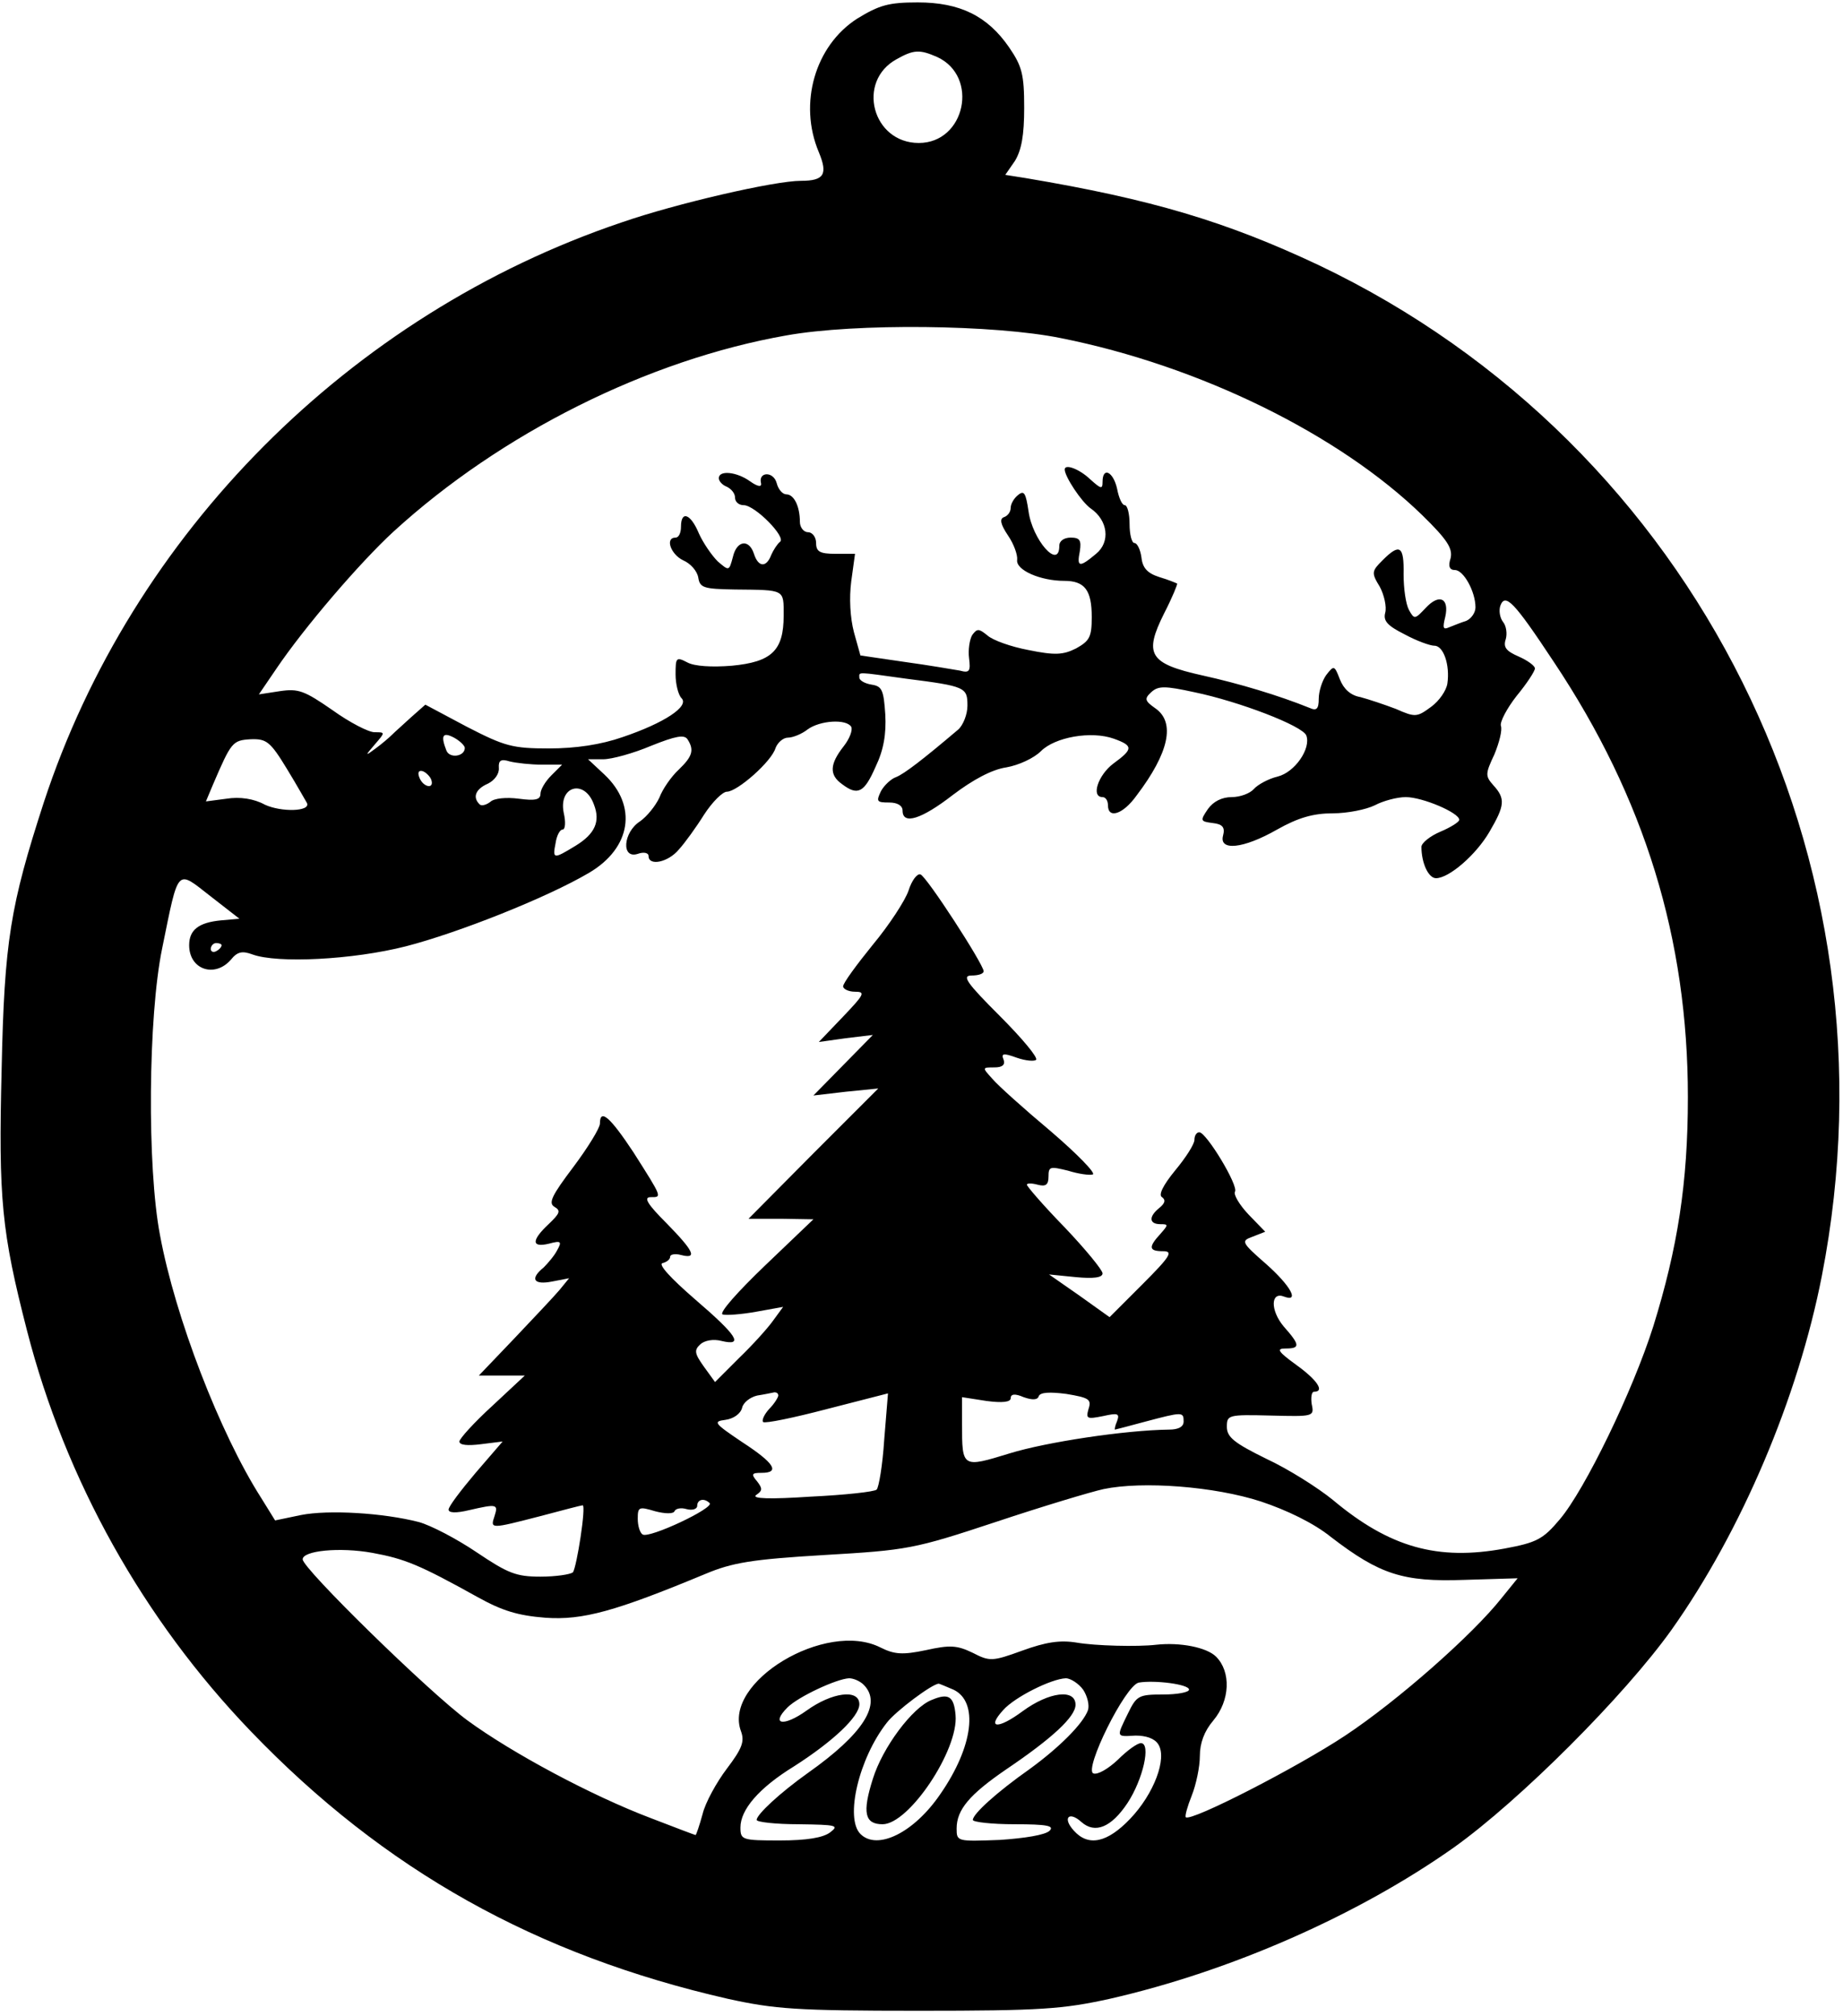 <?xml version="1.0" encoding="UTF-8" standalone="yes"?>
<svg version="1.0" xmlns="http://www.w3.org/2000/svg" width="89.985mm" height="98.401mm" viewBox="0 0 341 372" preserveAspectRatio="xMidYMid meet">
  <g transform="translate(0,372) scale(0.1,-0.1)" fill="#000000" stroke="none">
    <path d="M1586 3690 c-78 -50 -109 -157 -71 -247 17 -41 10 -53 -33 -53 -49 0
-231 -42 -332 -77 -503 -170 -906 -576 -1069 -1073 -62 -191 -73 -257 -78
-494 -6 -240 0 -300 47 -483 71 -276 215 -534 414 -741 247 -257 528 -414 883
-495 87 -19 126 -22 353 -22 227 0 266 3 353 22 224 51 460 155 637 280 122
87 316 281 403 403 129 182 234 429 278 655 150 768 -232 1536 -931 1869 -172
81 -310 122 -542 161 l-38 6 18 26 c12 20 17 47 17 98 0 62 -4 77 -28 112 -40
58 -91 83 -169 83 -54 0 -71 -5 -112 -30z m148 -71 c78 -36 52 -159 -34 -159
-86 0 -116 114 -41 155 32 18 43 18 75 4z m229 -520 c256 -51 515 -178 669
-328 46 -45 56 -61 52 -79 -5 -15 -2 -22 8 -22 16 0 38 -40 38 -69 0 -10 -8
-21 -17 -25 -10 -3 -24 -9 -32 -12 -11 -5 -12 -1 -7 19 8 35 -11 44 -36 17
-20 -21 -21 -22 -31 -4 -6 11 -10 40 -10 66 1 53 -7 58 -39 26 -20 -20 -21
-23 -5 -49 8 -15 13 -37 10 -48 -4 -15 4 -24 36 -40 22 -12 47 -21 55 -21 17
0 29 -36 24 -70 -2 -13 -15 -32 -30 -43 -26 -19 -29 -20 -65 -4 -21 8 -51 18
-66 22 -18 3 -31 15 -38 33 -10 26 -11 26 -25 8 -8 -11 -14 -31 -14 -44 0 -19
-4 -23 -17 -17 -57 23 -130 45 -198 60 -99 22 -109 39 -71 115 15 29 25 54 24
55 -2 1 -16 7 -33 12 -22 7 -31 17 -33 36 -2 15 -8 27 -13 27 -5 0 -9 16 -9
35 0 19 -4 35 -9 35 -5 0 -11 14 -14 30 -7 32 -27 42 -27 13 0 -14 -3 -13 -23
5 -20 19 -47 29 -47 18 0 -13 31 -60 48 -72 32 -22 37 -62 10 -84 -31 -26 -36
-25 -30 5 3 20 0 25 -17 25 -12 0 -21 -6 -21 -15 0 -46 -50 11 -57 64 -5 33
-8 39 -19 30 -8 -6 -14 -17 -14 -24 0 -8 -6 -15 -12 -17 -9 -3 -7 -13 7 -34
11 -16 18 -36 17 -45 -3 -19 43 -39 87 -39 38 0 51 -17 51 -67 0 -37 -4 -44
-29 -58 -24 -12 -39 -13 -88 -3 -32 6 -66 18 -76 27 -16 13 -19 13 -28 1 -5
-8 -8 -28 -6 -43 3 -24 1 -28 -17 -23 -12 2 -58 10 -102 16 l-82 12 -12 43
c-7 27 -9 63 -5 94 l7 51 -36 0 c-29 0 -36 4 -36 20 0 11 -7 20 -15 20 -8 0
-15 9 -15 19 0 29 -11 51 -25 51 -7 0 -15 9 -18 21 -6 22 -34 21 -29 0 2 -8
-6 -7 -20 3 -25 18 -58 21 -58 6 0 -6 7 -13 15 -16 8 -4 15 -12 15 -20 0 -8 7
-14 16 -14 21 0 80 -60 67 -68 -5 -4 -12 -15 -16 -24 -9 -24 -24 -23 -32 2 -9
28 -32 25 -39 -6 -7 -26 -7 -26 -28 -8 -11 11 -27 34 -35 52 -15 36 -33 43
-33 12 0 -11 -4 -20 -10 -20 -20 0 -9 -31 14 -42 14 -6 26 -20 28 -32 3 -19
10 -21 68 -22 93 -1 90 1 90 -48 0 -65 -22 -86 -96 -93 -37 -3 -69 -1 -82 6
-21 11 -22 9 -22 -22 0 -18 5 -38 11 -44 15 -15 -32 -46 -109 -72 -40 -14 -87
-21 -136 -21 -68 0 -82 4 -152 40 l-77 41 -26 -23 c-14 -13 -30 -27 -36 -33
-5 -5 -19 -17 -30 -25 -20 -15 -20 -14 -1 8 19 22 19 22 -1 22 -11 0 -46 18
-78 41 -52 36 -63 40 -97 35 l-39 -6 32 47 c52 77 155 197 217 254 199 182
471 318 727 363 128 23 386 20 508 -5z m912 -599 c168 -252 248 -512 248 -805
0 -159 -19 -279 -64 -424 -38 -120 -127 -303 -173 -357 -31 -37 -43 -43 -102
-54 -124 -23 -213 2 -318 90 -27 22 -82 57 -123 76 -59 29 -73 40 -73 59 0 22
2 23 81 21 79 -2 81 -2 76 21 -2 13 0 23 4 23 21 0 6 22 -33 50 -33 24 -37 30
-20 30 28 0 28 6 -3 41 -25 30 -24 65 1 55 29 -11 12 20 -33 60 -47 41 -47 43
-25 51 l23 9 -31 32 c-17 18 -28 37 -25 42 7 11 -53 110 -66 110 -5 0 -9 -6
-9 -14 0 -8 -16 -33 -36 -57 -22 -27 -31 -45 -24 -49 7 -5 6 -11 -5 -20 -20
-16 -19 -30 2 -30 15 0 15 -1 0 -18 -23 -25 -21 -32 5 -32 19 0 14 -9 -38 -61
l-61 -61 -56 40 -56 39 50 -5 c32 -3 49 -1 49 7 0 6 -31 44 -70 85 -39 40 -70
76 -70 79 0 3 9 3 20 0 15 -4 20 0 20 15 0 19 3 19 36 11 19 -6 40 -9 46 -7 6
2 -29 38 -78 80 -49 41 -98 85 -108 97 -19 21 -19 21 4 21 15 0 20 5 17 14 -5
12 -1 13 24 4 17 -6 33 -7 36 -4 4 4 -26 40 -67 81 -62 62 -71 75 -52 75 12 0
22 3 22 8 -1 14 -106 176 -117 179 -6 2 -16 -11 -22 -30 -6 -18 -36 -64 -66
-100 -30 -37 -55 -71 -55 -77 0 -5 10 -10 22 -10 20 0 17 -5 -22 -46 l-45 -47
50 7 50 6 -55 -56 -55 -56 60 7 60 6 -120 -120 -120 -121 60 0 60 -1 -90 -86
c-49 -47 -85 -87 -78 -90 6 -2 34 0 62 5 l50 9 -19 -26 c-10 -14 -38 -45 -63
-69 l-44 -44 -21 29 c-17 24 -18 30 -6 41 8 7 24 10 39 6 42 -10 29 10 -49 77
-45 39 -69 65 -60 67 8 2 14 7 14 12 0 4 9 6 20 3 31 -8 24 7 -27 59 -35 35
-43 48 -29 48 21 0 22 -2 -32 83 -43 65 -62 82 -62 53 0 -8 -22 -44 -49 -80
-40 -53 -47 -67 -35 -74 12 -7 10 -12 -11 -32 -32 -30 -32 -44 1 -36 22 6 24
4 15 -12 -5 -10 -17 -24 -25 -32 -26 -21 -19 -33 16 -26 l31 6 -18 -22 c-11
-13 -49 -53 -84 -90 l-65 -68 42 0 43 0 -60 -56 c-34 -31 -61 -61 -61 -66 0
-7 16 -8 40 -5 l40 5 -50 -58 c-27 -32 -50 -62 -50 -68 0 -6 13 -7 38 -1 52
12 54 11 47 -11 -8 -24 -8 -24 85 0 41 11 76 20 78 20 7 0 -11 -115 -18 -124
-5 -4 -32 -8 -60 -8 -45 0 -60 6 -118 45 -37 25 -85 50 -107 56 -66 17 -167
23 -218 13 l-48 -10 -26 42 c-76 119 -159 334 -187 486 -24 125 -22 404 4 530
31 152 26 146 89 97 l54 -42 -34 -3 c-42 -4 -59 -18 -59 -46 0 -45 47 -61 77
-27 12 15 21 17 40 10 46 -17 186 -10 284 15 97 25 261 90 339 136 78 46 90
124 28 182 l-30 28 28 0 c16 0 56 11 89 25 45 18 61 21 67 12 13 -20 9 -32
-16 -56 -14 -13 -30 -36 -36 -52 -7 -15 -23 -35 -36 -44 -31 -20 -35 -70 -4
-60 11 4 20 2 20 -4 0 -19 36 -12 56 12 11 12 32 41 47 65 15 23 34 42 42 42
19 0 83 56 90 81 4 10 14 19 23 19 9 0 26 7 36 15 23 17 72 20 81 5 3 -6 -3
-22 -14 -36 -26 -33 -27 -53 -3 -70 29 -22 41 -16 62 32 15 31 20 61 18 97 -3
45 -6 52 -25 55 -13 2 -23 8 -23 13 0 11 -7 11 87 -2 110 -14 113 -16 113 -50
0 -16 -8 -36 -17 -44 -66 -56 -100 -82 -115 -88 -9 -3 -22 -15 -28 -26 -9 -19
-8 -21 15 -21 16 0 25 -6 25 -15 0 -27 35 -16 93 29 37 28 72 47 99 51 23 4
51 17 64 30 26 26 93 38 135 23 36 -13 36 -19 -1 -46 -28 -21 -42 -62 -20 -62
6 0 10 -7 10 -15 0 -26 28 -17 53 18 60 79 72 135 35 161 -20 14 -21 18 -8 30
13 12 25 12 80 0 82 -17 200 -62 207 -80 9 -24 -21 -68 -53 -76 -17 -4 -37
-15 -44 -23 -7 -8 -25 -15 -41 -15 -18 0 -34 -8 -44 -22 -15 -22 -14 -23 9
-26 18 -2 23 -8 19 -23 -8 -29 37 -25 100 11 39 22 67 30 103 30 27 0 62 7 78
15 15 8 41 15 57 15 31 0 99 -29 99 -42 0 -4 -16 -14 -35 -22 -19 -8 -35 -21
-35 -28 0 -30 13 -58 27 -58 24 0 74 43 99 86 28 48 30 61 7 86 -15 17 -15 21
2 57 9 22 15 45 12 53 -2 7 11 32 29 55 19 23 34 46 34 51 0 5 -14 15 -30 22
-23 10 -29 17 -24 32 3 10 1 25 -5 32 -6 8 -8 21 -5 30 9 24 25 8 99 -104z
m-2015 -159 c0 -16 -28 -20 -34 -5 -11 28 -7 35 14 24 11 -6 20 -15 20 -19z
m-329 -39 c19 -31 35 -60 37 -63 7 -16 -48 -17 -78 -3 -20 11 -46 15 -71 11
l-38 -5 13 31 c34 79 36 82 70 84 29 1 36 -4 67 -55z m472 8 l37 0 -20 -20
c-11 -11 -20 -26 -20 -34 0 -11 -10 -13 -40 -9 -23 3 -46 1 -53 -6 -8 -6 -17
-8 -20 -4 -13 13 -7 28 16 38 12 6 21 18 20 29 -1 14 4 17 20 12 12 -3 39 -6
60 -6z m-205 -28 c6 -18 -15 -14 -22 4 -4 10 -1 14 6 12 6 -2 14 -10 16 -16z
m301 -46 c12 -31 2 -54 -34 -76 -41 -25 -43 -25 -37 5 2 14 8 25 13 25 5 0 6
14 2 31 -10 50 39 63 56 15z m-689 -260 c0 -3 -4 -8 -10 -11 -5 -3 -10 -1 -10
4 0 6 5 11 10 11 6 0 10 -2 10 -4z m1030 -833 c0 -3 -7 -15 -17 -25 -9 -10
-14 -21 -11 -24 4 -3 57 8 118 24 l113 29 -7 -86 c-3 -47 -10 -88 -14 -92 -4
-4 -59 -10 -122 -13 -75 -5 -110 -4 -101 3 12 8 12 12 2 25 -12 14 -10 16 8
16 35 0 24 18 -36 57 -52 35 -54 38 -31 41 15 2 28 11 31 22 2 10 15 20 28 23
13 2 27 5 32 6 4 0 7 -2 7 -6z m482 -1 c3 7 20 8 51 4 42 -7 47 -10 41 -28 -5
-18 -3 -19 27 -13 27 6 31 5 26 -9 -4 -9 -5 -16 -4 -16 1 0 27 7 57 15 68 18
70 18 70 0 0 -10 -10 -15 -27 -15 -81 -1 -227 -23 -295 -44 -88 -27 -88 -27
-88 55 l0 49 45 -7 c30 -4 45 -2 45 5 0 8 8 9 24 2 17 -6 26 -5 28 2z m411
-195 c48 -16 98 -40 130 -66 90 -69 133 -83 246 -79 l99 3 -30 -37 c-53 -67
-191 -189 -289 -254 -89 -59 -286 -160 -295 -151 -2 2 3 20 11 40 8 20 15 53
15 73 0 24 8 46 25 66 31 37 33 90 5 118 -17 17 -66 27 -111 22 -34 -4 -113
-2 -147 4 -31 5 -57 1 -101 -15 -55 -20 -60 -20 -91 -4 -29 14 -42 15 -87 5
-43 -9 -58 -8 -84 5 -101 51 -292 -64 -258 -155 7 -19 2 -32 -26 -69 -19 -25
-40 -63 -45 -84 -6 -22 -12 -39 -13 -39 -1 0 -38 14 -82 31 -111 42 -258 121
-340 181 -71 52 -305 281 -305 298 0 16 68 23 129 12 60 -11 87 -22 195 -82
45 -25 74 -34 125 -38 69 -5 130 12 296 81 50 21 86 27 220 35 154 9 166 11
317 61 87 29 177 56 200 61 72 15 205 5 291 -23z m-1020 -3 c9 -9 -112 -66
-124 -58 -5 3 -9 16 -9 29 0 22 2 23 32 14 19 -5 34 -5 36 0 2 5 12 7 22 4 11
-3 20 0 20 6 0 12 13 15 23 5z m285 -336 c35 -35 -1 -91 -103 -163 -52 -37
-95 -77 -95 -87 0 -4 35 -8 78 -8 70 -1 75 -2 58 -15 -13 -10 -44 -15 -93 -15
-70 0 -73 1 -73 24 0 33 34 73 99 113 72 46 121 92 121 115 0 29 -51 22 -98
-12 -42 -30 -67 -26 -35 6 20 20 91 53 114 54 8 0 20 -5 27 -12z m406 -9 c8
-12 12 -29 9 -38 -9 -25 -53 -69 -108 -109 -61 -43 -105 -83 -105 -94 0 -4 35
-8 77 -8 61 0 74 -3 65 -12 -8 -8 -47 -14 -92 -17 -79 -3 -80 -3 -80 21 0 35
24 63 91 109 86 58 129 98 129 120 0 30 -49 24 -98 -12 -46 -34 -67 -32 -36 2
21 24 89 58 116 59 9 0 24 -10 32 -21z m196 0 c0 -5 -22 -9 -48 -9 -45 0 -49
-2 -65 -35 -22 -45 -22 -43 14 -41 19 0 35 -5 42 -16 17 -26 -8 -92 -52 -138
-42 -44 -77 -52 -104 -22 -22 24 -9 37 14 16 25 -22 55 -10 85 35 29 44 44
111 25 111 -7 0 -26 -14 -43 -31 -17 -16 -37 -28 -45 -25 -18 7 59 163 84 168
29 5 93 -3 93 -13z m-436 0 c47 -22 37 -105 -24 -193 -49 -72 -117 -105 -148
-74 -29 29 -3 140 49 206 16 21 84 72 96 72 1 0 13 -5 27 -11z"/>
    <path d="M1724 580 c-36 -14 -91 -88 -109 -146 -20 -63 -15 -84 18 -84 49 0
141 138 135 202 -3 35 -13 41 -44 28z"/>
  </g>
</svg>